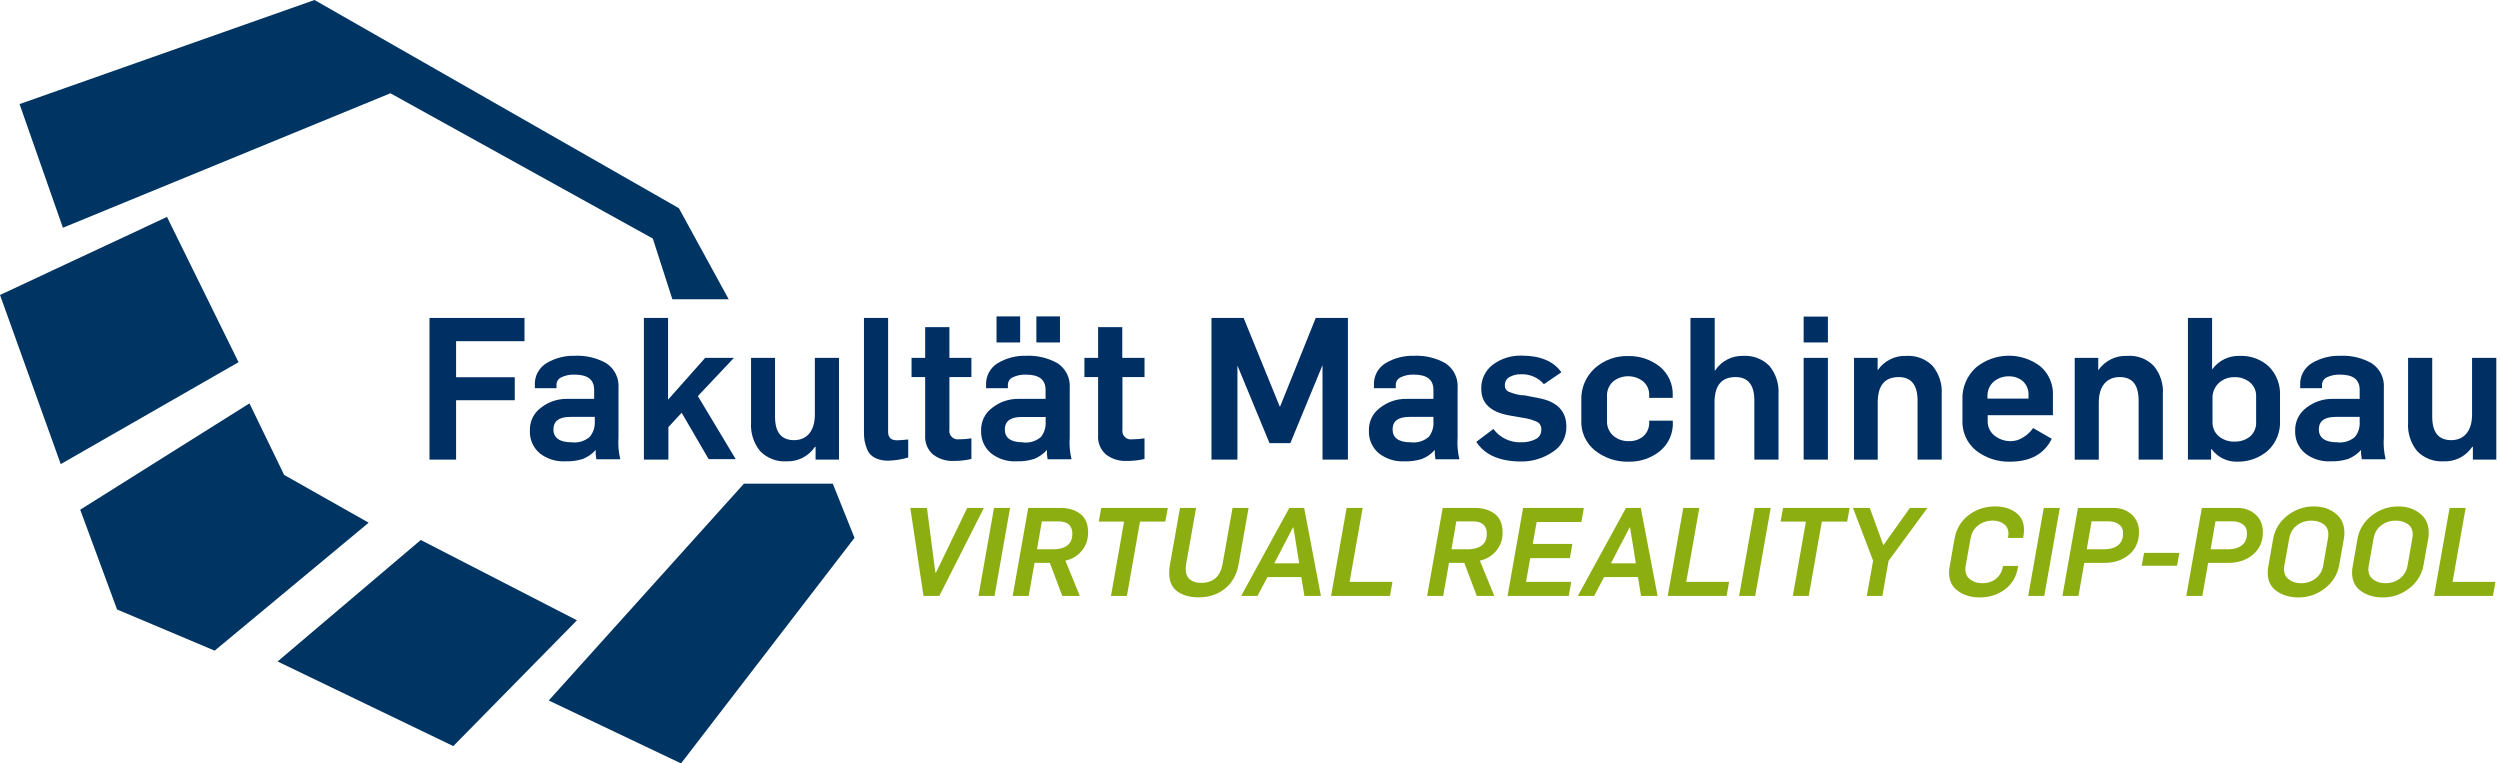 <?xml version="1.0" encoding="UTF-8"?><svg id="Ebene_2" xmlns="http://www.w3.org/2000/svg" viewBox="0 0 1838.45 561.39"><defs><style>.cls-1{fill:#8dae10;}.cls-1,.cls-2,.cls-3{stroke-width:0px;}.cls-4{isolation:isolate;}.cls-2{fill:#002f64;}.cls-3{fill:#003563;fill-rule:evenodd;}</style></defs><g id="Ebene_1-2"><g id="vrcip_logo_dark"><polyline class="cls-3" points="14.38 76.54 231.29 0 499.23 153.09 535.87 220.09 494.45 220.09 480.07 175.42 287.09 68.59 46.26 167.47 14.38 76.54"/><polyline class="cls-3" points="0 216.91 122.8 159.52 175.42 266.35 44.67 341.3 0 216.91"/><polyline class="cls-3" points="58.98 374.83 183.44 296.63 208.96 349.25 271.12 384.38 157.86 478.48 86.09 448.2 58.98 374.83"/><polyline class="cls-3" points="204.12 486.44 309.42 397.1 424.27 456.15 333.35 548.66 204.12 486.44"/><polyline class="cls-3" points="403.53 515.13 547.07 355.68 612.42 355.68 628.39 395.51 500.82 561.39 403.53 515.13"/><g class="cls-4"><path class="cls-2" d="M315.85,337.99v-104.18h69.85v17.1h-50.3v26.51h43.14v16.9h-43.14v43.67h-19.55Z"/><path class="cls-2" d="M415.59,339.25c-6.8.33-13.48-1.81-18.82-6.03-4.77-4.15-7.39-10.25-7.09-16.57-.26-6.54,2.72-12.78,7.95-16.7,5.51-4.39,12.37-6.73,19.42-6.63h19.88v-6.63c0-7.49-4.77-11.2-14.31-11.2-3.33-.16-6.66.5-9.68,1.92-2.23.93-3.68,3.09-3.71,5.5v2.58h-15.91v-1.99c-.42-6.73,2.95-13.12,8.75-16.57,6.3-3.68,13.51-5.52,20.81-5.3,8.03-.35,16,1.55,23,5.5,6.09,3.98,9.52,10.97,8.95,18.22v36.32c-.4,5.38.04,10.79,1.33,16.04h-17.63c-.22-1.25-.38-2.51-.46-3.78v-3.05h0c-2.59,2.93-5.84,5.2-9.48,6.63-4.2,1.32-8.59,1.9-12.99,1.72ZM420.43,325.26c4.78.6,9.59-.84,13.25-3.98,2.56-3.11,3.88-7.05,3.71-11.07v-3.64h-17.83c-8.42,0-12.59,3.05-12.59,9.21s4.51,9.48,13.45,9.48Z"/><path class="cls-2" d="M473.51,337.99v-104.18h17.76v60.11l27.3-30.75h21.14l-26.51,28.1,27.83,46.39h-19.88l-19.88-34.13-9.74,10.54v23.92h-18.03Z"/><path class="cls-2" d="M578.29,339.25c-7.25.44-14.32-2.32-19.35-7.55-4.75-5.88-7.11-13.33-6.63-20.88v-47.65h17.63v43.28c0,11.47,4.64,17.23,13.98,17.23s15.31-6.63,15.31-18.82v-41.68h17.76v74.82h-17.23v-9.41h-.46c-4.67,6.97-12.63,11.01-21.01,10.67Z"/><path class="cls-2" d="M653.37,338.78c-3.51.12-6.99-.63-10.14-2.19-2.51-1.27-4.46-3.42-5.5-6.03-.89-2.13-1.56-4.35-1.99-6.63-.29-2.06-.42-4.15-.4-6.23v-83.9h17.76v83.83c0,4.11,2.12,6.16,6.63,6.16,1.15,0,3.87-.2,8.15-.6v13.25c-4.72,1.4-9.6,2.18-14.51,2.32Z"/><path class="cls-2" d="M701.22,338.98c-5.41.21-10.72-1.45-15.04-4.71-4.05-3.53-6.21-8.76-5.83-14.12v-42.88h-10.01v-14.12h10.01v-22.6h17.83v22.6h16.17v14.12h-16.17v38.64c-.54,3.4,1.77,6.59,5.17,7.13.59.09,1.19.1,1.79.03,3.09,0,6.17-.24,9.21-.73v15.18c-4.3,1.01-8.71,1.5-13.12,1.46Z"/><path class="cls-2" d="M747.41,339.25c-6.78.34-13.45-1.8-18.75-6.03-4.81-4.12-7.45-10.24-7.16-16.57-.23-6.56,2.8-12.81,8.09-16.7,5.51-4.39,12.37-6.73,19.42-6.63h19.88v-6.63c0-7.49-4.77-11.2-14.31-11.2-3.33-.16-6.66.5-9.68,1.92-2.23.93-3.68,3.09-3.71,5.5v2.58h-16.04v-1.99c-.42-6.73,2.95-13.12,8.75-16.57,6.3-3.68,13.51-5.51,20.81-5.3,8.03-.35,16,1.55,23,5.5,6.09,3.98,9.52,10.97,8.95,18.22v36.32c-.4,5.38.04,10.79,1.33,16.04h-17.63c-.22-1.25-.38-2.51-.46-3.78v-3.05h0c-2.59,2.93-5.84,5.2-9.48,6.63-4.2,1.33-8.59,1.91-12.99,1.72ZM732.83,251.83v-19.15h17.36v19.15h-17.36ZM752.25,325.33c4.78.61,9.6-.83,13.25-3.98,2.46-3.15,3.69-7.08,3.45-11.07v-3.64h-17.5c-8.35,0-12.53,3.05-12.53,9.21s4.37,9.41,13.32,9.41v.07ZM762.13,251.83v-19.15h17.36v19.15h-17.36Z"/><path class="cls-2" d="M828.4,338.98c-5.41.22-10.73-1.44-15.04-4.71-4.07-3.51-6.24-8.75-5.83-14.12v-42.88h-10.07v-14.12h10.07v-22.6h17.76v22.6h16.37v14.12h-16.24v38.64c-.55,3.4,1.76,6.59,5.16,7.14.62.1,1.25.11,1.86.02,3.08,0,6.17-.25,9.21-.73v15.18c-4.34,1.01-8.79,1.5-13.25,1.46Z"/><path class="cls-2" d="M890.89,337.99v-104.18h23.66l26.51,65.08h.33l26.18-65.08h23.66v104.18h-18.69v-69.45h0l-23.66,57.33h-15.31l-23.59-57.06h0v69.19h-19.09Z"/><path class="cls-2" d="M1032.58,339.25c-6.78.34-13.45-1.8-18.75-6.03-4.81-4.12-7.45-10.24-7.16-16.57-.23-6.56,2.8-12.81,8.09-16.7,5.53-4.4,12.42-6.74,19.48-6.63h19.88v-6.63c0-7.49-4.77-11.2-14.31-11.2-3.33-.16-6.66.5-9.68,1.92-2.23.93-3.68,3.09-3.71,5.5v2.58h-16.04v-1.99c-.42-6.73,2.95-13.12,8.75-16.57,6.3-3.68,13.51-5.51,20.81-5.3,8.03-.35,16,1.55,23,5.5,6.09,3.98,9.52,10.97,8.95,18.22v36.32c-.4,5.38.04,10.79,1.33,16.04h-17.63c-.22-1.25-.38-2.51-.46-3.78v-3.05h0c-2.59,2.93-5.84,5.2-9.48,6.63-4.22,1.33-8.64,1.92-13.06,1.72ZM1037.42,325.26c4.78.61,9.6-.83,13.25-3.98,2.49-3.13,3.72-7.08,3.45-11.07v-3.64h-17.5c-8.35,0-12.53,3.05-12.53,9.21s4.37,9.48,13.32,9.48Z"/><path class="cls-2" d="M1118.8,339.38c-15.77,0-26.91-4.77-33.14-14.45l12.53-9.48c4.8,6.47,12.49,10.14,20.54,9.81,3.6.09,7.17-.68,10.4-2.25,2.71-1.23,4.41-3.98,4.31-6.96.23-2.32-.91-4.57-2.92-5.77-3.52-1.58-7.24-2.63-11.07-3.11l-9.74-1.72c-13.65-2.45-20.41-8.95-20.41-19.42-.23-7,2.96-13.67,8.55-17.89,6.07-4.49,13.46-6.82,21.01-6.63,13.85,0,23.59,4.11,29.36,12.26l-12.86,8.75c-4.15-4.83-10.27-7.52-16.63-7.29-3.08-.14-6.14.59-8.81,2.12-2.18,1.28-3.45,3.7-3.25,6.23-.08,2,1.12,3.84,2.98,4.57,3.02,1.23,6.18,2.08,9.41,2.52h1.72l11.2,2.19c13.25,2.61,19.88,9.54,19.88,20.81.23,7.58-3.61,14.71-10.07,18.69-6.78,4.62-14.8,7.07-23,7.02Z"/><path class="cls-2" d="M1197.8,339.51c-8.96.28-17.74-2.6-24.79-8.15-6.77-5.39-10.54-13.69-10.14-22.33v-14.58c-.36-9.07,3.36-17.82,10.14-23.86,6.73-5.9,15.44-9.03,24.39-8.75,8.32-.19,16.44,2.5,23,7.62,6.51,5.26,10.11,13.31,9.68,21.67v1.46h-17.3v-1.46c.29-4.11-1.41-8.1-4.57-10.74-6.43-4.94-15.37-4.94-21.8,0-3.26,2.88-4.98,7.13-4.64,11.47v17.5c-.25,4.16,1.41,8.21,4.51,11,3.27,2.8,7.49,4.25,11.8,4.04,3.79.11,7.48-1.16,10.4-3.58,3-2.73,4.59-6.69,4.31-10.74v-.73h17.36v.73c.49,8.29-3.01,16.32-9.41,21.6-6.47,5.24-14.6,8.02-22.93,7.82Z"/><path class="cls-2" d="M1243.13,337.99v-104.18h17.83v38.5h.4c4.54-6.87,12.32-10.88,20.54-10.6,7.22-.46,14.29,2.25,19.35,7.42,4.76,5.85,7.13,13.28,6.63,20.81v48.05h-17.76v-43.47c0-11.47-4.64-17.23-13.85-17.23-10.34,0-15.44,6.23-15.44,18.69v42.02h-17.69Z"/><path class="cls-2" d="M1326.37,251.83v-19.02h17.83v19.02h-17.83ZM1326.37,337.99v-74.82h17.83v74.82h-17.83Z"/><path class="cls-2" d="M1363.41,337.99v-74.82h17.36v9.15h0c4.73-6.96,12.73-10.98,21.14-10.6,7.22-.46,14.29,2.25,19.35,7.42,4.76,5.85,7.13,13.28,6.63,20.81v48.05h-17.76v-43.47c0-11.47-4.64-17.23-13.85-17.23-10.34,0-15.44,6.23-15.44,18.69v42.02h-17.43Z"/><path class="cls-2" d="M1477.86,339.51c-8.91.18-17.61-2.7-24.65-8.15-6.77-5.46-10.52-13.84-10.07-22.53v-14.58c-.44-9.05,3.18-17.82,9.87-23.92,13.58-11.22,33.08-11.69,47.19-1.13,6.39,5.34,9.89,13.36,9.48,21.67v14.45h-47.98v4.04c-.18,4.23,1.66,8.29,4.97,10.93,3.46,2.79,7.81,4.25,12.26,4.11,3.09-.05,6.1-.97,8.68-2.65,2.98-1.74,5.54-4.12,7.49-6.96l13.72,7.89c-5.57,11.27-15.88,16.88-30.95,16.83ZM1461.56,293.12h30.15v-2.05c.33-4.02-1.18-7.97-4.11-10.74-2.87-2.41-6.53-3.68-10.27-3.58-4.05-.1-8.01,1.26-11.13,3.84-3.26,2.88-4.98,7.13-4.64,11.47v1.06Z"/><path class="cls-2" d="M1525.71,337.99v-74.82h17.3v9.15h0c4.73-6.96,12.73-10.98,21.14-10.6,7.36-.61,14.61,2.11,19.75,7.42,4.79,5.83,7.16,13.28,6.63,20.81v48.05h-17.83v-43.47c0-11.47-4.57-17.23-13.85-17.23s-15.44,6.23-15.44,18.69v42.02h-17.69Z"/><path class="cls-2" d="M1645.4,339.51c-7.44.26-14.53-3.16-18.95-9.15h-.46v7.62h-17.03v-104.18h17.76v37.91h0c4.73-6.58,12.45-10.34,20.54-10.01,7.79-.28,15.38,2.51,21.14,7.75,5.71,5.72,8.72,13.6,8.28,21.67v18.09c.45,8.33-2.8,16.43-8.88,22.13-6.2,5.4-14.18,8.31-22.4,8.15ZM1643.54,324.73c3.98.08,7.86-1.21,11-3.64,3.2-2.75,4.9-6.86,4.57-11.07v-18.42c.19-3.98-1.47-7.82-4.51-10.4-3.28-2.68-7.43-4.04-11.66-3.84-4.07-.06-8.02,1.4-11.07,4.11-3.29,2.98-5.07,7.29-4.84,11.73v17.23c-.1,4.02,1.63,7.88,4.71,10.47,3.33,2.68,7.53,4.05,11.8,3.84Z"/><path class="cls-2" d="M1713.79,339.25c-6.8.34-13.49-1.8-18.82-6.03-4.81-4.12-7.45-10.24-7.16-16.57-.16-6.55,2.85-12.77,8.09-16.7,5.54-4.38,12.42-6.72,19.48-6.63h19.88v-6.63c0-7.49-4.77-11.2-14.31-11.2-3.33-.15-6.65.51-9.68,1.92-2.2.95-3.65,3.1-3.71,5.5v2.58h-16.04v-1.99c-.42-6.73,2.95-13.12,8.75-16.57,6.33-3.69,13.56-5.52,20.88-5.3,8.01-.35,15.95,1.56,22.93,5.5,6.09,3.98,9.52,10.97,8.95,18.22v36.32c-.4,5.38.04,10.79,1.33,16.04h-17.63c0-.46,0-1.72-.46-3.78v-3.05h0c-2.61,2.91-5.85,5.18-9.48,6.63-4.2,1.31-8.59,1.9-12.99,1.72ZM1718.56,325.26c4.78.63,9.61-.82,13.25-3.98,2.49-3.13,3.72-7.08,3.45-11.07v-3.64h-17.5c-8.35,0-12.53,3.05-12.53,9.21s4.57,9.48,13.32,9.48Z"/><path class="cls-2" d="M1796.9,339.25c-7.27.44-14.36-2.32-19.42-7.55-4.75-5.88-7.11-13.33-6.63-20.88v-47.65h17.76v43.28c0,11.47,4.64,17.23,13.98,17.23s15.31-6.63,15.31-18.82v-41.68h17.83v74.82h-17.23v-9.41h-.46c-4.69,7.02-12.71,11.07-21.14,10.67Z"/></g><path class="cls-1" d="M679.13,438.26l-9.72-64.76h12.26l6.18,47.59h.45l22.98-47.59h12.26l-32.79,64.76h-11.63Z"/><path class="cls-1" d="M719.54,438.26l11.44-64.76h11.81l-11.44,64.76h-11.81Z"/><path class="cls-1" d="M744.7,438.26l11.44-64.76h23.61c5.87,0,10.75,1.45,14.62,4.36,3.87,2.91,5.81,7.51,5.81,13.8,0,5.15-1.54,9.6-4.63,13.35-3.09,3.75-7.12,6.18-12.08,7.27l10.63,25.98h-12.9l-9.17-24.34h-11.26l-4.27,24.34h-11.81ZM762.59,403.93h12.17c4.18,0,7.52-.92,10.04-2.77,2.51-1.85,3.77-4.74,3.77-8.67,0-6.05-3.45-9.08-10.35-9.08h-12.08l-3.54,20.53Z"/><path class="cls-1" d="M816.99,438.26l9.63-54.67h-18.62l1.82-10.08h48.95l-1.82,10.08h-18.62l-9.63,54.67h-11.72Z"/><path class="cls-1" d="M881.39,439.26c-6.42,0-11.63-1.45-15.62-4.36s-5.99-7.45-5.99-13.62c0-1.57.15-3.36.45-5.36l7.54-42.41h11.81l-7.27,40.96c-.24,1.7-.36,2.94-.36,3.72,0,3.51,1,6.13,3,7.86,2,1.73,4.75,2.59,8.27,2.59,8.96,0,14.26-4.72,15.89-14.17l7.27-40.96h11.81l-7.36,41.51c-1.33,7.57-4.65,13.5-9.94,17.8-5.3,4.3-11.79,6.45-19.48,6.45Z"/><path class="cls-1" d="M912.72,438.26l35.42-64.76h10.9l12.35,64.76h-12.17l-2.27-13.9h-24.88l-7.36,13.9h-11.99ZM937.06,414.28h18.35l-4.27-26.34h-.36l-13.71,26.34Z"/><path class="cls-1" d="M978.84,438.26l11.44-64.76h11.81l-9.63,54.4h31.52l-1.82,10.35h-43.32Z"/><path class="cls-1" d="M1049.49,438.26l11.44-64.76h23.61c5.87,0,10.75,1.45,14.62,4.36,3.87,2.91,5.81,7.51,5.81,13.8,0,5.15-1.54,9.6-4.63,13.35-3.09,3.75-7.12,6.18-12.08,7.27l10.63,25.98h-12.9l-9.17-24.34h-11.26l-4.27,24.34h-11.81ZM1067.39,403.93h12.17c4.18,0,7.52-.92,10.04-2.77,2.51-1.85,3.77-4.74,3.77-8.67,0-6.05-3.45-9.08-10.35-9.08h-12.08l-3.54,20.53Z"/><path class="cls-1" d="M1108.62,438.26l11.44-64.76h44.68l-1.82,10.35h-32.88l-2.91,16.17h29.15l-1.82,10.44h-29.15l-3.09,17.44h33.24l-1.82,10.35h-45.05Z"/><path class="cls-1" d="M1160.29,438.26l35.42-64.76h10.9l12.35,64.76h-12.17l-2.27-13.9h-24.88l-7.36,13.9h-11.99ZM1184.63,414.28h18.35l-4.27-26.34h-.36l-13.71,26.34Z"/><path class="cls-1" d="M1226.41,438.26l11.44-64.76h11.81l-9.63,54.4h31.52l-1.82,10.35h-43.32Z"/><path class="cls-1" d="M1278.9,438.26l11.44-64.76h11.81l-11.44,64.76h-11.81Z"/><path class="cls-1" d="M1318.41,438.26l9.63-54.67h-18.62l1.82-10.08h48.95l-1.82,10.08h-18.62l-9.63,54.67h-11.72Z"/><path class="cls-1" d="M1372.81,438.26l4.63-25.98-14.8-38.78h12.35l9.99,27.43,19.53-27.43h12.9l-28.61,38.96-4.54,25.79h-11.44Z"/><path class="cls-1" d="M1455.91,439.35c-6.24,0-11.57-1.56-15.98-4.68-4.42-3.12-6.63-7.64-6.63-13.58,0-1.45.12-2.78.36-4,1.69-10.05,2.91-16.98,3.63-20.8,1.27-7.27,4.71-13.06,10.31-17.39,5.6-4.33,12.15-6.49,19.66-6.49,5.87,0,10.87,1.47,14.99,4.4,4.12,2.94,6.18,7.22,6.18,12.85,0,1.7-.21,3.66-.64,5.9h-11.17c.24-1.33.36-2.36.36-3.09,0-3.09-1.12-5.46-3.36-7.13-2.24-1.66-4.96-2.5-8.17-2.5-4.06,0-7.6,1.15-10.63,3.45-3.03,2.3-4.9,5.42-5.63,9.35-1.7,9.2-2.94,16.11-3.72,20.71-.12.97-.18,1.73-.18,2.27,0,3.27,1.24,5.8,3.72,7.58,2.48,1.79,5.42,2.68,8.81,2.68,3.87,0,7.17-1.07,9.9-3.22,2.72-2.15,4.45-5.1,5.18-8.85,0-.06.01-.17.05-.32.03-.15.04-.26.04-.32h11.17l-.36,1.91c-1.27,6.6-4.51,11.79-9.72,15.58-5.21,3.78-11.26,5.68-18.16,5.68Z"/><path class="cls-1" d="M1491.51,438.26l11.44-64.76h11.81l-11.44,64.76h-11.81Z"/><path class="cls-1" d="M1516.67,438.26l11.44-64.76h26.16c5.27,0,9.7,1.62,13.31,4.86,3.6,3.24,5.4,7.55,5.4,12.94,0,6.9-2.41,12.4-7.22,16.48s-10.79,6.13-17.94,6.13h-15.08l-4.27,24.34h-11.81ZM1534.56,403.93h12.9c4.18,0,7.52-.97,10.04-2.91,2.51-1.94,3.77-4.87,3.77-8.81,0-2.91-1-5.1-3-6.58-2-1.48-4.45-2.23-7.36-2.23h-12.81l-3.54,20.53Z"/><path class="cls-1" d="M1574.98,416.01l1.73-9.45h25.97l-1.73,9.45h-25.97Z"/><path class="cls-1" d="M1607.76,438.26l11.44-64.76h26.16c5.27,0,9.7,1.62,13.31,4.86,3.6,3.24,5.4,7.55,5.4,12.94,0,6.9-2.41,12.4-7.22,16.48s-10.79,6.13-17.94,6.13h-15.08l-4.27,24.34h-11.81ZM1625.65,403.93h12.9c4.18,0,7.52-.97,10.04-2.91,2.51-1.94,3.77-4.87,3.77-8.81,0-2.91-1-5.1-3-6.58-2-1.48-4.45-2.23-7.36-2.23h-12.81l-3.54,20.53Z"/><path class="cls-1" d="M1690.23,439.35c-6.24,0-11.57-1.54-15.98-4.63-4.42-3.09-6.63-7.63-6.63-13.62,0-1.51.12-2.85.36-4l3.63-20.8c1.27-7.02,4.78-12.76,10.54-17.21,5.75-4.45,12.23-6.68,19.44-6.68,6.24,0,11.54,1.71,15.89,5.13,4.36,3.42,6.54,8.16,6.54,14.21,0,1.58-.12,3-.36,4.27l-3.45,19.44c-1.27,7.02-4.78,12.76-10.54,17.21-5.75,4.45-12.23,6.68-19.44,6.68ZM1692.14,428.9c4.06,0,7.6-1.15,10.63-3.45,3.03-2.3,4.9-5.42,5.63-9.35l3.63-20.71c.12-.54.18-1.39.18-2.54,0-3.27-1.21-5.75-3.63-7.45-2.42-1.69-5.36-2.54-8.81-2.54-4.06,0-7.6,1.15-10.63,3.45-3.03,2.3-4.9,5.42-5.63,9.35l-3.72,20.71c-.12,1.09-.18,1.85-.18,2.27,0,3.27,1.24,5.8,3.72,7.58,2.48,1.79,5.42,2.68,8.81,2.68Z"/><path class="cls-1" d="M1752.26,439.35c-6.24,0-11.57-1.54-15.98-4.63-4.42-3.09-6.63-7.63-6.63-13.62,0-1.51.12-2.85.36-4l3.63-20.8c1.27-7.02,4.78-12.76,10.54-17.21,5.75-4.45,12.23-6.68,19.44-6.68,6.24,0,11.54,1.71,15.89,5.13,4.36,3.42,6.54,8.16,6.54,14.21,0,1.58-.12,3-.36,4.27l-3.45,19.44c-1.27,7.02-4.78,12.76-10.54,17.21-5.75,4.45-12.23,6.68-19.44,6.68ZM1754.17,428.9c4.06,0,7.6-1.15,10.63-3.45,3.03-2.3,4.9-5.42,5.63-9.35l3.63-20.71c.12-.54.18-1.39.18-2.54,0-3.27-1.21-5.75-3.63-7.45-2.42-1.69-5.36-2.54-8.81-2.54-4.06,0-7.6,1.15-10.63,3.45-3.03,2.3-4.9,5.42-5.63,9.35l-3.72,20.71c-.12,1.09-.18,1.85-.18,2.27,0,3.27,1.24,5.8,3.72,7.58,2.48,1.79,5.42,2.68,8.81,2.68Z"/><path class="cls-1" d="M1789.95,438.26l11.44-64.76h11.81l-9.63,54.4h31.52l-1.82,10.35h-43.32Z"/></g></g></svg>